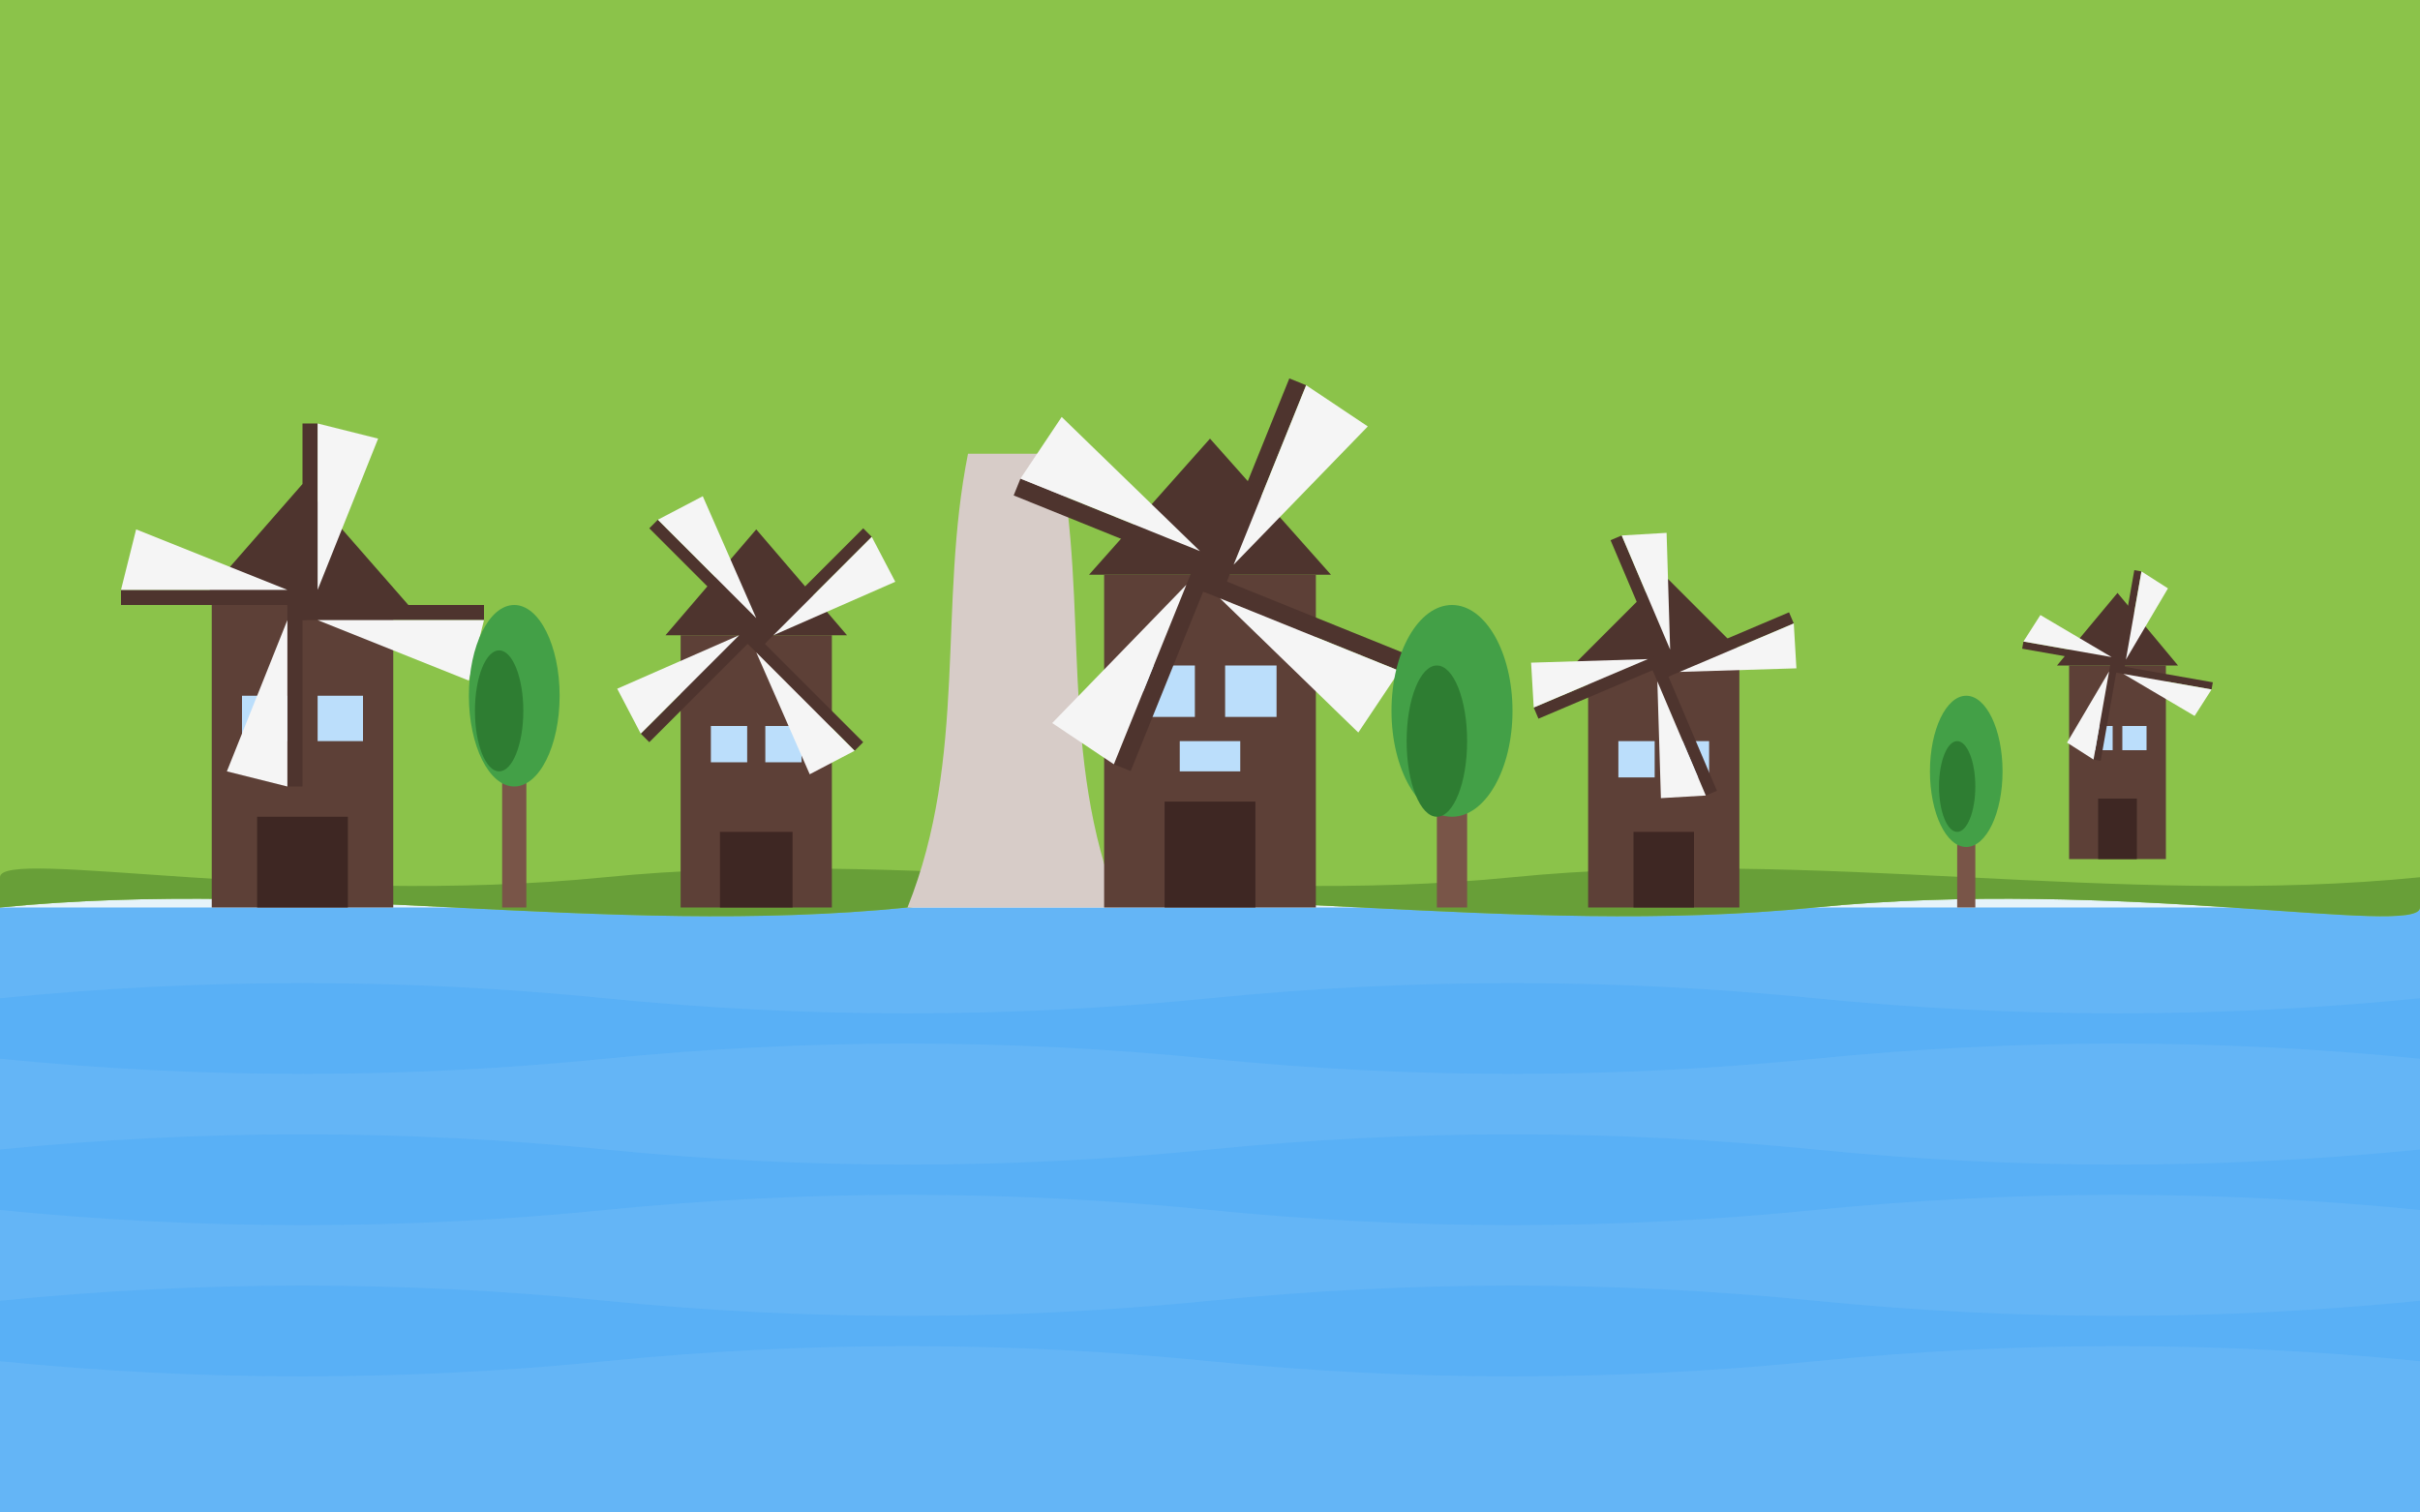 <svg xmlns="http://www.w3.org/2000/svg" width="800" height="500" viewBox="0 0 800 500">
  <defs>
    <style>
      .sky { fill: #e6f3fa; }
      .cloud { fill: #ffffff; }
      .water { fill: #64b5f6; }
      .water-ripple { fill: #42a5f5; opacity: 0.3; }
      .grass { fill: #8bc34a; }
      .grass-dark { fill: #689f38; }
      .path { fill: #d7ccc8; }
      .windmill-body { fill: #5d4037; }
      .windmill-roof { fill: #4e342e; }
      .windmill-door { fill: #3e2723; }
      .windmill-window { fill: #bbdefb; }
      .windmill-sail-frame { fill: #4e342e; }
      .windmill-sail { fill: #f5f5f5; }
      .tree { fill: #43a047; }
      .tree-shadow { fill: #2e7d32; }
      .tree-trunk { fill: #795548; }
    </style>
  </defs>
  
  <!-- Sky background -->
  <rect class="sky" x="0" y="0" width="800" height="500" />
  
  <!-- Clouds -->
  <ellipse class="cloud" cx="120" cy="80" rx="60" ry="25" />
  <ellipse class="cloud" cx="180" cy="60" rx="40" ry="20" />
  <ellipse class="cloud" cx="650" cy="100" rx="70" ry="30" />
  <ellipse class="cloud" cx="720" cy="70" rx="50" ry="25" />
  
  <!-- Water -->
  <rect class="water" x="0" y="300" width="800" height="200" />
  
  <!-- Water ripples -->
  <path class="water-ripple" d="M0,330 Q100,320 200,330 Q300,340 400,330 Q500,320 600,330 Q700,340 800,330 L800,350 Q700,340 600,350 Q500,360 400,350 Q300,340 200,350 Q100,360 0,350 Z" />
  <path class="water-ripple" d="M0,380 Q100,370 200,380 Q300,390 400,380 Q500,370 600,380 Q700,390 800,380 L800,400 Q700,390 600,400 Q500,410 400,400 Q300,390 200,400 Q100,410 0,400 Z" />
  <path class="water-ripple" d="M0,430 Q100,420 200,430 Q300,440 400,430 Q500,420 600,430 Q700,440 800,430 L800,450 Q700,440 600,450 Q500,460 400,450 Q300,440 200,450 Q100,460 0,450 Z" />
  
  <!-- Grass bank -->
  <path class="grass" d="M0,300 C100,290 200,310 300,300 C400,290 500,310 600,300 C700,290 800,310 800,300 L800,0 L0,0 Z" />
  
  <!-- Grass details -->
  <path class="grass-dark" d="M0,300 C100,290 200,310 300,300 C400,290 500,310 600,300 C700,290 800,310 800,300 L800,290 C700,300 600,280 500,290 C400,300 300,280 200,290 C100,300 0,280 0,290 Z" />
  
  <!-- Path -->
  <path class="path" d="M300,300 C320,250 310,200 320,150 L350,150 C360,200 350,250 370,300 Z" />
  
  <!-- Windmills -->
  <!-- Windmill 1 -->
  <g transform="translate(100, 200)">
    <!-- Windmill body -->
    <rect class="windmill-body" x="-30" y="0" width="60" height="100" />
    <polygon class="windmill-roof" points="-35,0 35,0 0,-40" />
    
    <!-- Door and windows -->
    <rect class="windmill-door" x="-15" y="70" width="30" height="30" />
    <rect class="windmill-window" x="-20" y="30" width="15" height="15" />
    <rect class="windmill-window" x="5" y="30" width="15" height="15" />
    
    <!-- Sails -->
    <g transform="translate(0, 0)">
      <!-- Central axis -->
      <circle class="windmill-sail-frame" cx="0" cy="0" r="5" />
      
      <!-- Sail 1 -->
      <rect class="windmill-sail-frame" x="0" y="-60" width="5" height="60" />
      <polygon class="windmill-sail" points="5,-60 25,-55 5,-5" />
      
      <!-- Sail 2 -->
      <rect class="windmill-sail-frame" x="0" y="0" width="60" height="5" />
      <polygon class="windmill-sail" points="60,5 55,25 5,5" />
      
      <!-- Sail 3 -->
      <rect class="windmill-sail-frame" x="-5" y="0" width="5" height="60" />
      <polygon class="windmill-sail" points="-5,60 -25,55 -5,5" />
      
      <!-- Sail 4 -->
      <rect class="windmill-sail-frame" x="-60" y="-5" width="60" height="5" />
      <polygon class="windmill-sail" points="-60,-5 -55,-25 -5,-5" />
    </g>
  </g>
  
  <!-- Windmill 2 -->
  <g transform="translate(250, 210)">
    <!-- Windmill body -->
    <rect class="windmill-body" x="-25" y="0" width="50" height="90" />
    <polygon class="windmill-roof" points="-30,0 30,0 0,-35" />
    
    <!-- Door and windows -->
    <rect class="windmill-door" x="-12" y="65" width="24" height="25" />
    <rect class="windmill-window" x="-15" y="30" width="12" height="12" />
    <rect class="windmill-window" x="3" y="30" width="12" height="12" />
    
    <!-- Sails -->
    <g transform="translate(0, 0) rotate(45)">
      <!-- Central axis -->
      <circle class="windmill-sail-frame" cx="0" cy="0" r="4" />
      
      <!-- Sail 1 -->
      <rect class="windmill-sail-frame" x="0" y="-50" width="4" height="50" />
      <polygon class="windmill-sail" points="4,-50 20,-45 4,-4" />
      
      <!-- Sail 2 -->
      <rect class="windmill-sail-frame" x="0" y="0" width="50" height="4" />
      <polygon class="windmill-sail" points="50,4 45,20 4,4" />
      
      <!-- Sail 3 -->
      <rect class="windmill-sail-frame" x="-4" y="0" width="4" height="50" />
      <polygon class="windmill-sail" points="-4,50 -20,45 -4,4" />
      
      <!-- Sail 4 -->
      <rect class="windmill-sail-frame" x="-50" y="-4" width="50" height="4" />
      <polygon class="windmill-sail" points="-50,-4 -45,-20 -4,-4" />
    </g>
  </g>
  
  <!-- Windmill 3 -->
  <g transform="translate(400, 190)">
    <!-- Windmill body -->
    <rect class="windmill-body" x="-35" y="0" width="70" height="110" />
    <polygon class="windmill-roof" points="-40,0 40,0 0,-45" />
    
    <!-- Door and windows -->
    <rect class="windmill-door" x="-15" y="75" width="30" height="35" />
    <rect class="windmill-window" x="-22" y="30" width="17" height="17" />
    <rect class="windmill-window" x="5" y="30" width="17" height="17" />
    <rect class="windmill-window" x="-10" y="55" width="20" height="10" />
    
    <!-- Sails -->
    <g transform="translate(0, 0) rotate(22)">
      <!-- Central axis -->
      <circle class="windmill-sail-frame" cx="0" cy="0" r="6" />
      
      <!-- Sail 1 -->
      <rect class="windmill-sail-frame" x="0" y="-70" width="6" height="70" />
      <polygon class="windmill-sail" points="6,-70 30,-65 6,-6" />
      
      <!-- Sail 2 -->
      <rect class="windmill-sail-frame" x="0" y="0" width="70" height="6" />
      <polygon class="windmill-sail" points="70,6 65,30 6,6" />
      
      <!-- Sail 3 -->
      <rect class="windmill-sail-frame" x="-6" y="0" width="6" height="70" />
      <polygon class="windmill-sail" points="-6,70 -30,65 -6,6" />
      
      <!-- Sail 4 -->
      <rect class="windmill-sail-frame" x="-70" y="-6" width="70" height="6" />
      <polygon class="windmill-sail" points="-70,-6 -65,-30 -6,-6" />
    </g>
  </g>
  
  <!-- Windmill 4 -->
  <g transform="translate(550, 220)">
    <!-- Windmill body -->
    <rect class="windmill-body" x="-25" y="0" width="50" height="80" />
    <polygon class="windmill-roof" points="-30,0 30,0 0,-30" />
    
    <!-- Door and windows -->
    <rect class="windmill-door" x="-10" y="55" width="20" height="25" />
    <rect class="windmill-window" x="-15" y="25" width="12" height="12" />
    <rect class="windmill-window" x="3" y="25" width="12" height="12" />
    
    <!-- Sails -->
    <g transform="translate(0, 0) rotate(67)">
      <!-- Central axis -->
      <circle class="windmill-sail-frame" cx="0" cy="0" r="4" />
      
      <!-- Sail 1 -->
      <rect class="windmill-sail-frame" x="0" y="-45" width="4" height="45" />
      <polygon class="windmill-sail" points="4,-45 18,-40 4,-4" />
      
      <!-- Sail 2 -->
      <rect class="windmill-sail-frame" x="0" y="0" width="45" height="4" />
      <polygon class="windmill-sail" points="45,4 40,18 4,4" />
      
      <!-- Sail 3 -->
      <rect class="windmill-sail-frame" x="-4" y="0" width="4" height="45" />
      <polygon class="windmill-sail" points="-4,45 -18,40 -4,4" />
      
      <!-- Sail 4 -->
      <rect class="windmill-sail-frame" x="-45" y="-4" width="45" height="4" />
      <polygon class="windmill-sail" points="-45,-4 -40,-18 -4,-4" />
    </g>
  </g>
  
  <!-- Windmill 5 (Small in distance) -->
  <g transform="translate(700, 220) scale(0.8)">
    <!-- Windmill body -->
    <rect class="windmill-body" x="-20" y="0" width="40" height="80" />
    <polygon class="windmill-roof" points="-25,0 25,0 0,-30" />
    
    <!-- Door and windows -->
    <rect class="windmill-door" x="-8" y="55" width="16" height="25" />
    <rect class="windmill-window" x="-12" y="25" width="10" height="10" />
    <rect class="windmill-window" x="2" y="25" width="10" height="10" />
    
    <!-- Sails -->
    <g transform="translate(0, 0) rotate(10)">
      <!-- Central axis -->
      <circle class="windmill-sail-frame" cx="0" cy="0" r="3" />
      
      <!-- Sail 1 -->
      <rect class="windmill-sail-frame" x="0" y="-40" width="3" height="40" />
      <polygon class="windmill-sail" points="3,-40 15,-35 3,-3" />
      
      <!-- Sail 2 -->
      <rect class="windmill-sail-frame" x="0" y="0" width="40" height="3" />
      <polygon class="windmill-sail" points="40,3 35,15 3,3" />
      
      <!-- Sail 3 -->
      <rect class="windmill-sail-frame" x="-3" y="0" width="3" height="40" />
      <polygon class="windmill-sail" points="-3,40 -15,35 -3,3" />
      
      <!-- Sail 4 -->
      <rect class="windmill-sail-frame" x="-40" y="-3" width="40" height="3" />
      <polygon class="windmill-sail" points="-40,-3 -35,-15 -3,-3" />
    </g>
  </g>
  
  <!-- Trees -->
  <g transform="translate(480, 260)">
    <rect class="tree-trunk" x="-5" y="0" width="10" height="40" />
    <ellipse class="tree" cx="0" cy="-25" rx="20" ry="35" />
    <ellipse class="tree-shadow" cx="-5" cy="-15" rx="10" ry="25" />
  </g>
  
  <g transform="translate(170, 250)">
    <rect class="tree-trunk" x="-4" y="0" width="8" height="50" />
    <ellipse class="tree" cx="0" cy="-20" rx="15" ry="30" />
    <ellipse class="tree-shadow" cx="-5" cy="-15" rx="8" ry="20" />
  </g>
  
  <g transform="translate(650, 270)">
    <rect class="tree-trunk" x="-3" y="0" width="6" height="30" />
    <ellipse class="tree" cx="0" cy="-15" rx="12" ry="25" />
    <ellipse class="tree-shadow" cx="-3" cy="-10" rx="6" ry="15" />
  </g>
</svg>